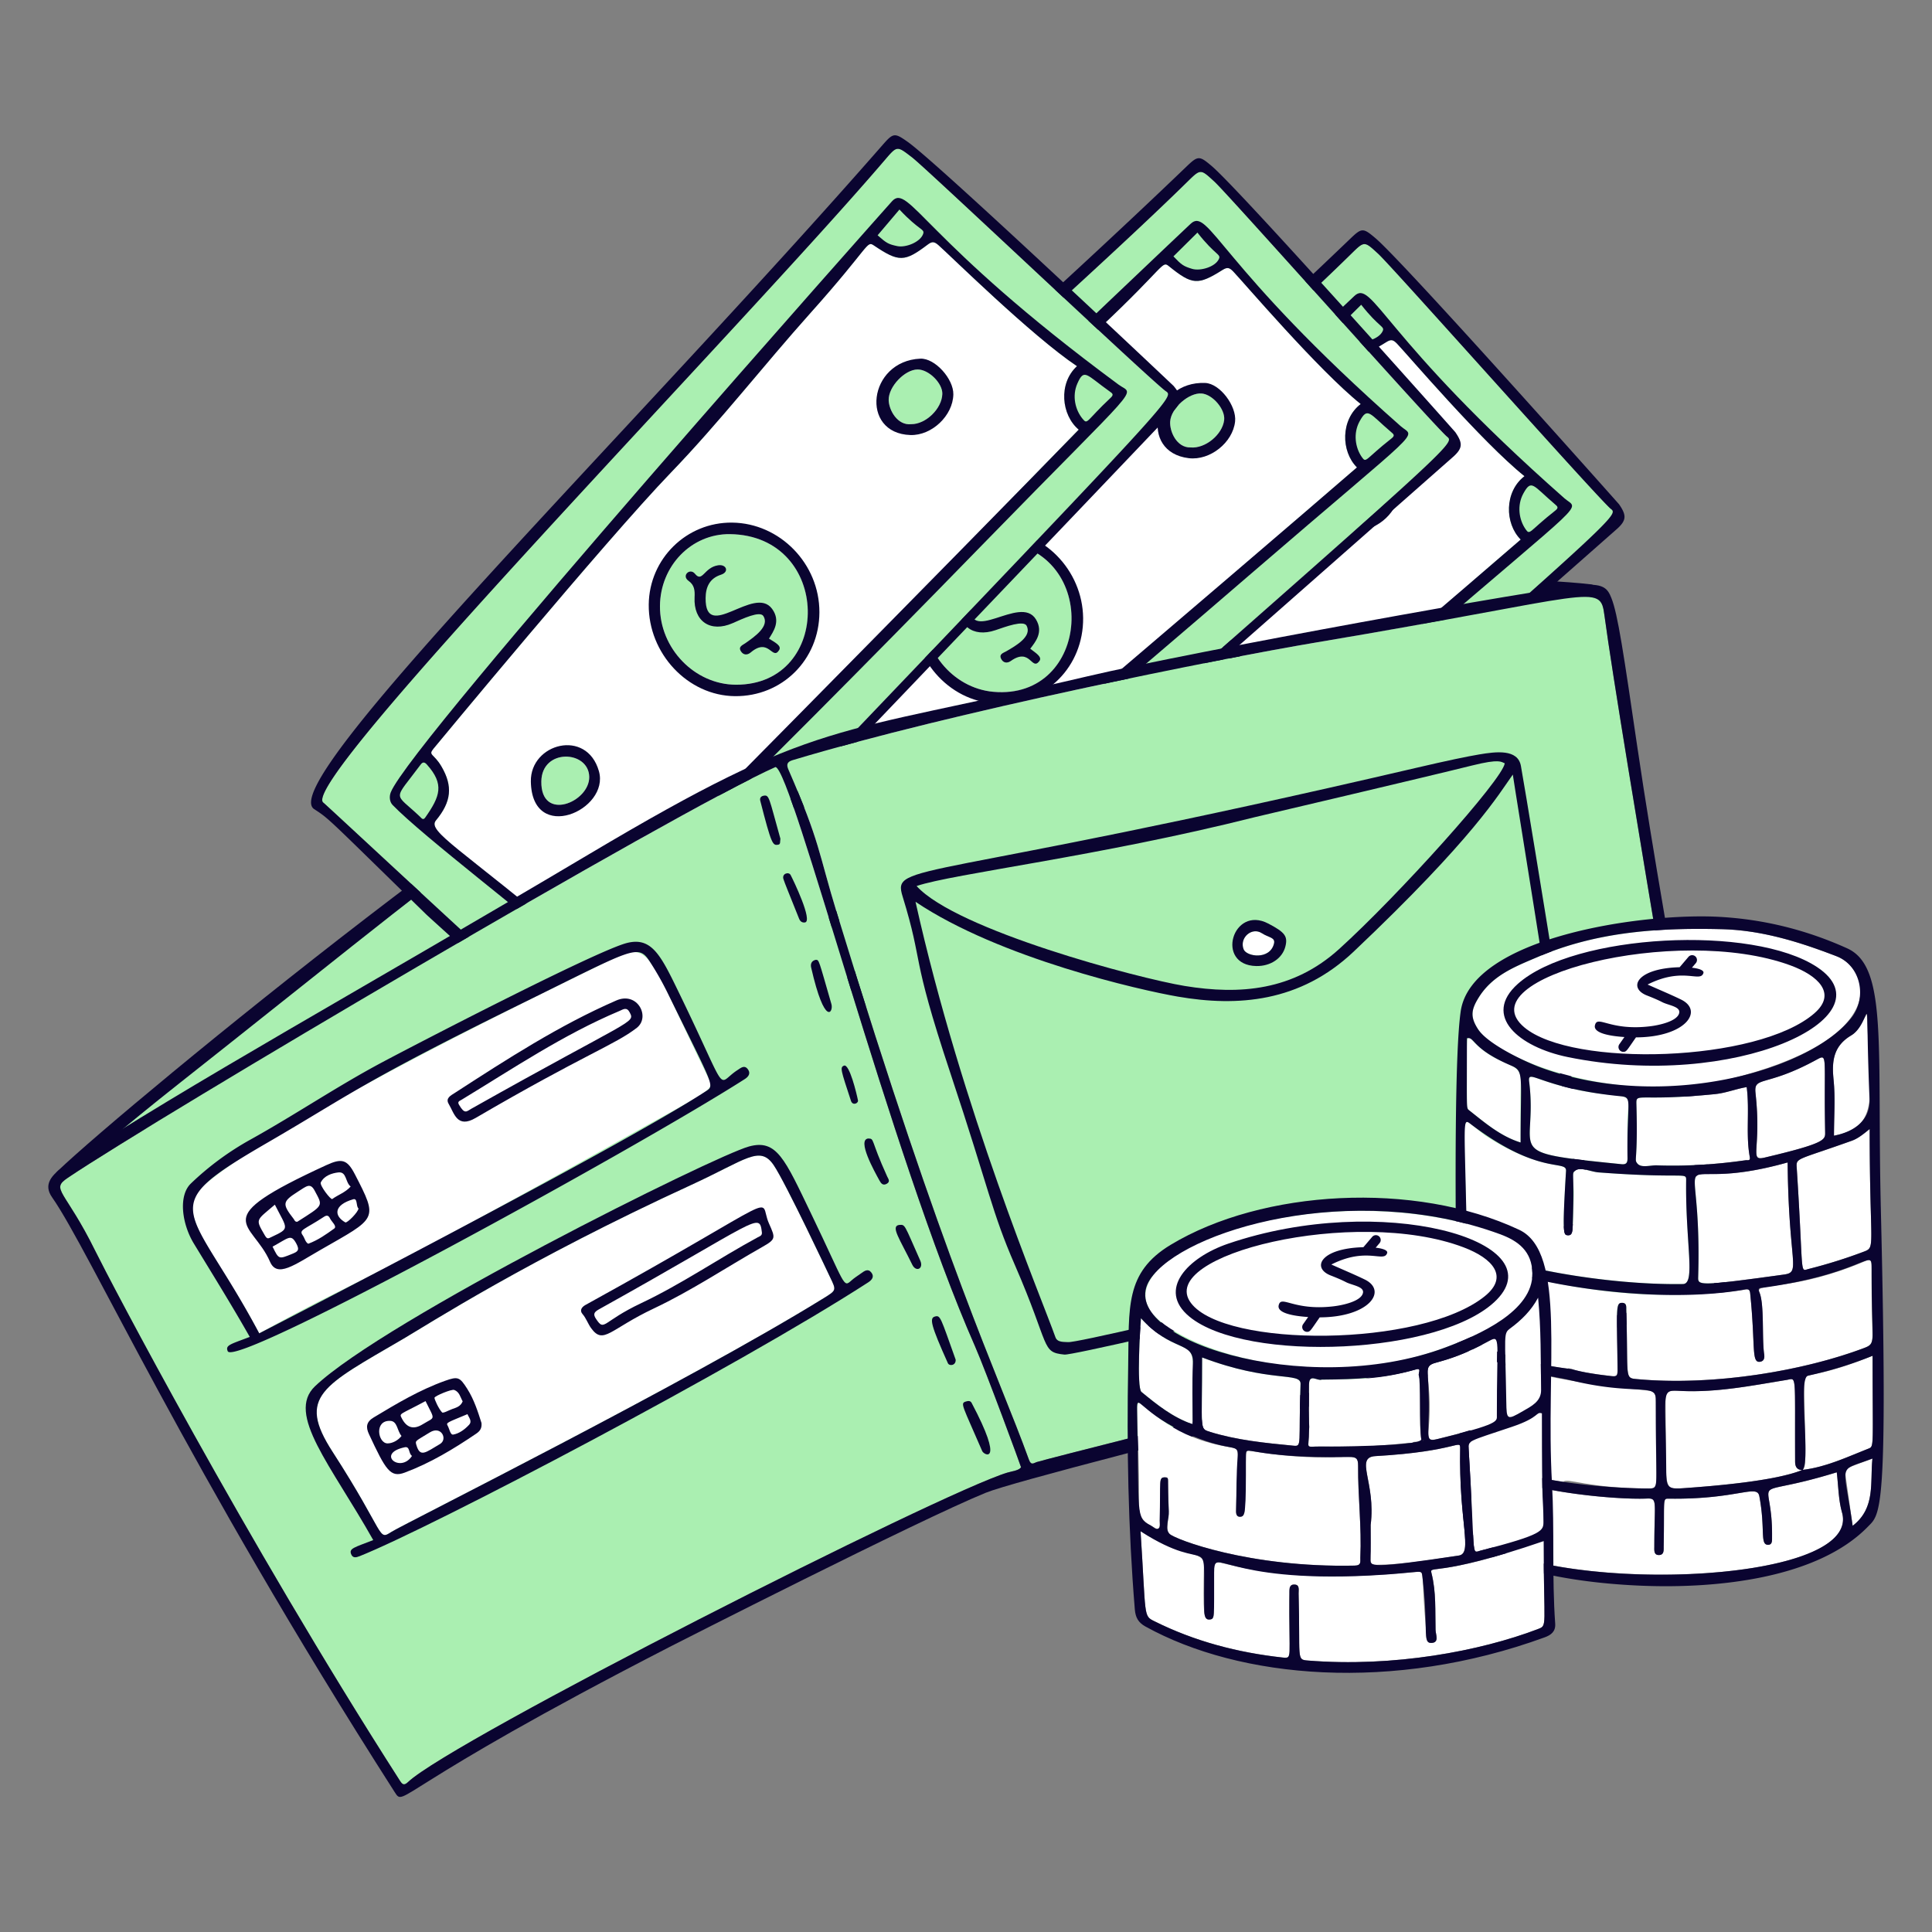 <svg xmlns="http://www.w3.org/2000/svg" fill="none" viewBox="0 0 400 400" id="Personal-Finances-1--Streamline-Bruxelles.svg" height="400" width="400"><rect x="0" y="0" width="400" height="400" fill="#808080" stroke="none"/><desc>Personal Finances 1 Streamline Illustration: https://streamlinehq.com</desc><g id="personal-finances-1--finance-personal-finances"><g id="wallet - back"><path id="vector" fill="#aaefb1" d="M47.344 224.548c59.748 -38.656 88.052 -44.912 115.666 -54.724 34.864 -12.39 74.032 -27.14 146.28 -38.1 0.082 -0.024 17.706 -8.84 22.252 -9.3 -13.006 -5.372 -119.164 -3.976 -180.926 17.974 -34.922 12.408 -135.378 99.67 -139.456 104.024 18.978 -11.86 25.824 -13.17 36.184 -19.874Z" stroke-width="1"></path><path id="vector_2" fill="#0a0430" d="M37.358 224.106c50.906 -40.16 87.766 -71.582 115.376 -81.394 34.098 -12.118 100.194 -24.126 173.756 -19.924 0.854 0.048 1.582 0.052 2.158 -0.04 1.898 -0.302 2.18 -1.592 0.678 -1.77 -19.552 -2.322 -112.474 -4.12 -178.71 19.418 -29.19 10.372 -123.764 87.82 -138.602 101.984 -1.362 1.3 0.39 1.652 2.322 0.3 3.836 -2.684 10.432 -8.642 23.022 -18.574Z" stroke-width="1"></path></g><g id="money"><g id="bill-3"><path id="vector_3" fill="#aaefb1" d="M333.314 105.188c-4.608 -4.408 -45.128 -50.044 -47.958 -52.636 -2.87 -2.628 -2.838 -2.712 -5.546 -0.05 -33.13 32.568 -132.742 118.236 -127.442 122.606 0.472 0.388 37.228 41.202 45.848 49.93a1.694 1.694 0 0 0 2.33 0.082c142.098 -125.24 134.944 -117.852 132.77 -119.932h-0.002Z" stroke-width="1"></path><path id="vector_4" fill="#ffffff" d="M315.624 98.59c-8.698 -6.964 -24.386 -25.344 -26.368 -27.42 -0.8 -0.836 -1.236 -0.964 -2.232 -0.34 -5.11 3.2 -6.266 3.134 -11.096 -0.766 -1.484 -1.2 -0.608 -0.108 -14.326 12.776 -10.682 10.034 -20.642 20.816 -31.7 30.458 -14.568 12.7 -53.838 52.604 -53.876 52.64 -1.304 1.26 0.002 0.98 1.348 3.838 1.99 4.22 1.43 7.404 -2.128 11.008 -2.028 2.052 4.22 6.254 26.028 28.036 0.09 0.09 41.504 -34.708 113.572 -97.108 -3.33 -3.322 -3.406 -9.912 0.778 -13.122Z" stroke-width="1"></path><path id="vector_5" fill="#aaefb1" d="M241.05 127.006c-7.922 -0.798 -14.96 5.276 -15.74 13.58 -0.82 8.732 5.756 16.83 14.278 17.588 20.132 1.79 22.464 -29.052 1.464 -31.166l-0.002 -0.002Z" stroke-width="1"></path><path id="vector_6" fill="#aaefb1" d="M287.36 101.896c-0.356 3.042 -3.95 5.966 -6.96 5.68 -2.864 0.078 -4.366 -3.31 -4.218 -5.39 0.196 -2.77 3.884 -5.996 6.518 -5.778 2.294 0.19 4.918 3.282 4.66 5.488Z" stroke-width="1"></path><path id="vector_7" fill="#aaefb1" d="M207.656 174.532c-0.354 5.246 -10.824 8.534 -9.966 0.084 0.698 -6.868 10.336 -5.578 9.966 -0.084Z" stroke-width="1"></path><path id="vector_8" fill="#0a0430" d="M335.214 104.412c-0.04 -0.06 -44.55 -50.124 -50.472 -55.128 -2.526 -2.136 -2.804 -2.146 -5.196 0.152 -57.004 54.742 -137.032 120.694 -129.204 126.822 3.064 2.398 2.302 1.772 21.24 23.752 0.772 0.896 23.468 25.224 24.228 26.126 2.832 3.356 5.282 0.556 6.296 -0.298 17.46 -14.71 132.728 -116.376 132.778 -116.422 1.922 -1.766 1.834 -2.804 0.33 -5.004Zm-134.67 120.706a1.694 1.694 0 0 1 -2.33 -0.082c-8.632 -8.716 -45.376 -49.542 -45.848 -49.93 -5.296 -4.368 94.298 -90.052 127.442 -122.606 2.712 -2.664 2.676 -2.578 5.546 0.05 2.83 2.594 43.352 48.228 47.958 52.636 2.036 1.948 6.408 -2.734 -132.768 119.932Z" stroke-width="1"></path><path id="vector_9" fill="#0a0430" d="M323.89 103.158c-37.91 -33.434 -39.704 -45.48 -43.502 -41.862 -0.054 0.052 -108.88 102.77 -113.948 112.866 -0.426 0.856 -0.422 1.952 0.146 2.65 5.68 7.004 26.972 26.326 33.022 33.012 1.062 1.178 2.282 1.116 3.008 0.326 3.272 -3.6 33.784 -27.688 90.322 -76.45 36.538 -31.5 33.968 -27.884 30.952 -30.542ZM281.82 63.094c3.792 4.84 4.954 4.41 4.426 5.506 -0.782 1.624 -3.862 2.508 -5.532 2 -1.782 -0.544 -2.164 -0.8 -3.86 -2.584l4.966 -4.922Zm-109.778 116.64c-5.026 -5.702 -5.382 -3.488 1.072 -10.766 0.47 -0.526 0.846 -0.444 1.254 0.092 3.322 4.416 2.19 6.806 -1.274 10.932 -0.5 0.598 -0.778 0.052 -1.052 -0.26Zm29.246 28.684c-21.318 -21.354 -28.086 -25.56 -26.044 -27.636 3.566 -3.6 4.118 -6.788 2.128 -11.008 -1.346 -2.864 -2.606 -2.534 -1.348 -3.836 0.036 -0.04 39.272 -39.912 53.876 -52.642 11.058 -9.64 21.016 -20.424 31.7 -30.46 13.666 -12.84 12.832 -13.982 14.326 -12.774 4.828 3.898 5.988 3.974 11.096 0.766 0.998 -0.622 1.426 -0.496 2.232 0.34 2.054 2.148 17.624 20.414 26.368 27.42 -4.184 3.21 -4.11 9.8 -0.778 13.12 -23.406 20.268 -106.394 90.922 -113.556 96.71Zm120.732 -102.72c-5.52 4.332 -5.22 5.22 -6.164 3.868 -1.368 -1.956 -1.814 -4.928 -0.462 -7.392 1.692 -3.08 1.98 -1.652 6.54 2.226 0.502 0.424 0.846 0.7 0.088 1.296l-0.002 0Z" stroke-width="1"></path><path id="vector_10" fill="#0a0430" d="M241.704 124.666c-9.4 -0.928 -17.752 5.956 -18.68 15.384 -0.994 10.112 6.426 19.524 16.126 20.46 9.726 0.94 18.054 -6 18.936 -15.788 0.898 -9.982 -6.534 -19.084 -16.382 -20.056Zm-2.118 33.506c-8.524 -0.76 -15.098 -8.856 -14.278 -17.588 0.78 -8.302 7.82 -14.376 15.74 -13.58 21.022 2.118 18.602 32.95 -1.464 31.166l0.002 0Z" stroke-width="1"></path><path id="vector_11" fill="#0a0430" d="M283.442 94.226c-10.816 -0.446 -13.858 14.324 -3.408 15.574 4.398 0.526 9.124 -3.23 9.588 -7.61 0.336 -3.17 -3.122 -7.84 -6.18 -7.964Zm-3.044 13.35c-2.864 0.078 -4.366 -3.31 -4.218 -5.39 0.196 -2.77 3.884 -5.996 6.518 -5.78 2.294 0.192 4.918 3.286 4.66 5.492 -0.356 3.04 -3.95 5.966 -6.96 5.68v-0.002Z" stroke-width="1"></path><path id="vector_12" fill="#0a0430" d="M209.752 173.54c-1.754 -9.082 -13.666 -6.956 -14.224 0.904 -0.924 13.008 15.814 7.338 14.224 -0.904Zm-12.062 1.076c0.698 -6.868 10.336 -5.578 9.966 -0.084 -0.354 5.246 -10.824 8.534 -9.966 0.084Z" stroke-width="1"></path><path id="vector_13" fill="#0a0430" d="M249.086 151.82c-1.608 2.086 -1.836 -2.91 -5.902 -0.036 -0.74 0.522 -1.56 0.436 -2.002 -0.444 -0.494 -0.986 0.466 -1.218 1.036 -1.546 2.128 -1.224 5.364 -3.098 4.248 -5.29 -0.616 -1.21 -4.346 0.186 -6.474 0.91 -4.734 1.608 -8.066 -1.04 -7.386 -6.022 0.192 -1.4 0.204 -2.518 -0.948 -3.494 -1.428 -1.21 0.532 -2.708 1.44 -1.356 1.382 2.06 1.966 -1.132 4.936 -1.326 1.74 -0.114 2.232 1.582 0.418 1.996 -2.404 0.548 -3.368 2.258 -3.586 4.54 -0.89 9.264 10.278 -1.93 13.52 3.422 1.636 2.7 -0.18 4.734 -1.178 6.08 1.12 0.872 2.554 1.688 1.878 2.566Z" stroke-width="1"></path></g><g id="bill-3_2"><path id="vector_14" fill="#aaefb1" d="M299.406 90.25c-4.608 -4.408 -45.128 -50.044 -47.958 -52.636 -2.87 -2.628 -2.838 -2.712 -5.546 -0.05C212.772 70.132 113.16 155.8 118.46 160.17c0.472 0.388 37.228 41.202 45.848 49.93a1.694 1.694 0 0 0 2.33 0.082c142.098 -125.24 134.942 -117.852 132.768 -119.932Z" stroke-width="1"></path><path id="vector_15" fill="#ffffff" d="M281.718 83.652c-8.698 -6.964 -24.386 -25.344 -26.368 -27.42 -0.8 -0.836 -1.236 -0.964 -2.232 -0.34 -5.11 3.2 -6.266 3.134 -11.096 -0.766 -1.484 -1.2 -0.608 -0.108 -14.326 12.776 -10.682 10.034 -20.642 20.816 -31.7 30.458 -14.568 12.7 -53.838 52.604 -53.876 52.64 -1.304 1.26 0.002 0.98 1.348 3.838 1.99 4.22 1.43 7.404 -2.128 11.008 -2.028 2.052 4.22 6.254 26.028 28.036 0.09 0.09 41.504 -34.708 113.572 -97.108 -3.33 -3.322 -3.406 -9.912 0.778 -13.122Z" stroke-width="1"></path><path id="vector_16" fill="#aaefb1" d="M207.142 112.07c-7.922 -0.798 -14.96 5.276 -15.74 13.58 -0.82 8.732 5.756 16.83 14.278 17.588 20.132 1.79 22.464 -29.052 1.464 -31.166l-0.002 -0.002Z" stroke-width="1"></path><path id="vector_17" fill="#aaefb1" d="M253.452 86.958c-0.356 3.042 -3.95 5.966 -6.96 5.68 -2.864 0.078 -4.366 -3.31 -4.218 -5.39 0.196 -2.77 3.884 -5.996 6.518 -5.778 2.294 0.19 4.918 3.282 4.66 5.488Z" stroke-width="1"></path><path id="vector_18" fill="#aaefb1" d="M173.748 159.594c-0.354 5.246 -10.824 8.534 -9.966 0.084 0.698 -6.868 10.336 -5.578 9.966 -0.084Z" stroke-width="1"></path><path id="vector_19" fill="#0a0430" d="M301.306 89.474c-0.04 -0.06 -44.55 -50.124 -50.472 -55.128 -2.526 -2.136 -2.804 -2.146 -5.196 0.152C188.634 89.24 108.606 155.192 116.434 161.32c3.064 2.398 2.302 1.772 21.24 23.752 0.772 0.896 23.468 25.224 24.228 26.126 2.832 3.356 5.282 0.556 6.296 -0.298 17.46 -14.71 132.728 -116.376 132.778 -116.422 1.922 -1.766 1.834 -2.804 0.33 -5.004ZM166.636 210.18a1.694 1.694 0 0 1 -2.33 -0.082c-8.632 -8.716 -45.376 -49.542 -45.848 -49.93 -5.296 -4.368 94.298 -90.052 127.442 -122.606 2.712 -2.664 2.676 -2.578 5.546 0.05 2.83 2.594 43.352 48.228 47.958 52.636 2.036 1.948 6.408 -2.734 -132.768 119.932Z" stroke-width="1"></path><path id="vector_20" fill="#0a0430" d="M289.984 88.22c-37.91 -33.434 -39.704 -45.478 -43.502 -41.862 -0.054 0.052 -108.88 102.77 -113.948 112.866 -0.426 0.856 -0.422 1.952 0.146 2.65 5.68 7.004 26.972 26.326 33.022 33.012 1.062 1.178 2.282 1.116 3.008 0.326 3.272 -3.6 33.784 -27.688 90.322 -76.45 36.538 -31.498 33.968 -27.884 30.952 -30.542Zm-42.07 -40.064c3.792 4.84 4.954 4.41 4.426 5.506 -0.782 1.624 -3.862 2.508 -5.532 2 -1.782 -0.544 -2.164 -0.798 -3.86 -2.584l4.966 -4.922Zm-109.778 116.64c-5.026 -5.702 -5.382 -3.488 1.072 -10.766 0.47 -0.526 0.846 -0.444 1.254 0.092 3.322 4.416 2.19 6.806 -1.274 10.932 -0.5 0.598 -0.778 0.052 -1.052 -0.258ZM167.382 193.48C146.064 172.126 139.296 167.92 141.338 165.844c3.566 -3.6 4.118 -6.788 2.128 -11.008 -1.346 -2.864 -2.606 -2.534 -1.348 -3.836 0.036 -0.04 39.272 -39.912 53.876 -52.642 11.058 -9.64 21.016 -20.424 31.7 -30.458 13.666 -12.84 12.832 -13.984 14.326 -12.776 4.828 3.898 5.988 3.974 11.096 0.766 0.998 -0.622 1.426 -0.496 2.232 0.342 2.054 2.146 17.624 20.412 26.368 27.418 -4.184 3.21 -4.11 9.8 -0.778 13.122 -23.406 20.266 -106.394 90.92 -113.556 96.708Zm120.732 -102.72c-5.52 4.332 -5.22 5.22 -6.164 3.868 -1.368 -1.956 -1.814 -4.928 -0.462 -7.392 1.692 -3.08 1.98 -1.652 6.54 2.226 0.502 0.424 0.846 0.702 0.088 1.296l-0.002 0.002Z" stroke-width="1"></path><path id="vector_21" fill="#0a0430" d="M207.796 109.728c-9.4 -0.928 -17.752 5.956 -18.68 15.384 -0.994 10.112 6.426 19.524 16.126 20.46 9.726 0.94 18.054 -6 18.936 -15.788 0.898 -9.982 -6.534 -19.084 -16.382 -20.056Zm-2.118 33.506c-8.524 -0.76 -15.098 -8.856 -14.278 -17.588 0.78 -8.302 7.82 -14.376 15.74 -13.58 21.022 2.118 18.602 32.95 -1.464 31.166l0.002 0Z" stroke-width="1"></path><path id="vector_22" fill="#0a0430" d="M249.534 79.288c-10.816 -0.446 -13.858 14.324 -3.408 15.574 4.398 0.526 9.124 -3.23 9.588 -7.61 0.336 -3.17 -3.122 -7.84 -6.18 -7.964Zm-3.044 13.35c-2.864 0.078 -4.366 -3.31 -4.218 -5.39 0.196 -2.77 3.884 -5.996 6.518 -5.78 2.294 0.192 4.918 3.286 4.66 5.492 -0.356 3.04 -3.95 5.964 -6.96 5.678Z" stroke-width="1"></path><path id="vector_23" fill="#0a0430" d="M175.846 158.602c-1.754 -9.082 -13.666 -6.956 -14.224 0.904 -0.924 13.008 15.814 7.338 14.224 -0.904Zm-12.062 1.076c0.698 -6.868 10.336 -5.578 9.966 -0.084 -0.354 5.246 -10.824 8.534 -9.966 0.084Z" stroke-width="1"></path><path id="vector_24" fill="#0a0430" d="M215.18 136.882c-1.608 2.086 -1.836 -2.91 -5.902 -0.036 -0.74 0.522 -1.56 0.436 -2.002 -0.444 -0.494 -0.986 0.466 -1.218 1.036 -1.546 2.128 -1.224 5.364 -3.098 4.248 -5.29 -0.616 -1.21 -4.346 0.186 -6.474 0.91 -4.734 1.608 -8.066 -1.04 -7.386 -6.022 0.192 -1.4 0.204 -2.518 -0.948 -3.494 -1.428 -1.21 0.532 -2.708 1.44 -1.356 1.382 2.06 1.966 -1.132 4.936 -1.326 1.74 -0.114 2.232 1.582 0.418 1.996 -2.404 0.548 -3.368 2.258 -3.586 4.54 -0.89 9.264 10.278 -1.93 13.52 3.422 1.636 2.7 -0.18 4.734 -1.178 6.08 1.12 0.872 2.554 1.688 1.878 2.566Z" stroke-width="1"></path></g><g id="bill-3_3"><path id="vector_25" fill="#aaefb1" d="M241.168 80.852c-4.972 -3.992 -49.298 -45.942 -52.342 -48.28 -3.086 -2.37 -3.062 -2.456 -5.53 0.43C153.114 68.32 61.306 162.3 66.964 166.194c0.504 0.346 40.66 37.82 50.004 45.768a1.696 1.696 0 0 0 2.328 -0.12c130.706 -137.088 124.218 -129.106 121.872 -130.99Z" stroke-width="1"></path><path id="vector_26" fill="#ffffff" d="M222.974 75.812c-9.27 -6.184 -26.492 -23.134 -28.646 -25.028 -0.87 -0.764 -1.314 -0.854 -2.252 -0.146 -4.812 3.63 -5.97 3.666 -11.12 0.2 -1.582 -1.064 -0.616 -0.056 -13.164 13.97 -9.772 10.92 -18.76 22.528 -28.94 33.09 -13.412 13.916 -49.074 57.074 -49.11 57.116 -1.19 1.366 0.088 0.976 1.674 3.704 2.348 4.034 2.068 7.252 -1.166 11.152 -1.842 2.22 4.746 5.866 28.36 25.672 0.1 0.08 38.34 -38.176 104.728 -106.588 -3.606 -3.02 -4.252 -9.58 -0.362 -13.14l-0.002 -0.002Z" stroke-width="1"></path><path id="vector_27" fill="#aaefb1" d="M151.144 110.588c-7.96 -0.108 -14.446 6.554 -14.504 14.892 -0.06 8.77 7.194 16.268 15.748 16.284 20.21 0.038 19.862 -30.89 -1.244 -31.176Z" stroke-width="1"></path><path id="vector_28" fill="#aaefb1" d="M195.102 81.558c-0.092 3.06 -3.418 6.286 -6.442 6.26 -2.846 0.328 -4.636 -2.92 -4.67 -5.002 -0.044 -2.776 3.35 -6.312 5.992 -6.322 2.302 -0.01 5.186 2.846 5.118 5.066l0.002 -0.002Z" stroke-width="1"></path><path id="vector_29" fill="#aaefb1" d="M121.996 160.83c0.1 5.258 -10.044 9.44 -9.92 0.948 0.1 -6.904 9.814 -6.452 9.92 -0.948Z" stroke-width="1"></path><path id="vector_30" fill="#0a0430" d="M242.994 79.916c-0.046 -0.056 -48.728 -46.072 -55.062 -50.544 -2.702 -1.908 -2.98 -1.894 -5.164 0.6 -52.044 59.48 -126.052 132.12 -117.722 137.548 3.26 2.124 2.448 1.564 23.22 21.82 0.846 0.824 25.568 23.096 26.402 23.926 3.114 3.098 5.31 0.096 6.248 -0.844 16.12 -16.168 122.14 -127.446 122.184 -127.494 1.762 -1.926 1.584 -2.95 -0.106 -5.012Zm-123.698 131.928a1.694 1.694 0 0 1 -2.328 0.12c-9.356 -7.934 -49.5 -45.422 -50.004 -45.768 -5.654 -3.892 86.136 -97.888 116.332 -133.192 2.47 -2.888 2.444 -2.8 5.53 -0.43 3.044 2.338 47.37 44.288 52.342 48.28 2.196 1.764 6.144 -3.28 -121.872 130.99Z" stroke-width="1"></path><path id="vector_31" fill="#0a0430" d="M231.606 79.646C190.94 49.624 188.108 37.782 184.64 41.714c-0.048 0.056 -99.56 111.824 -103.734 122.32 -0.35 0.89 -0.25 1.98 0.376 2.628 6.266 6.486 29.152 23.888 35.758 30.024 1.16 1.082 2.37 0.914 3.026 0.064 2.948 -3.87 31.256 -30.512 83.354 -83.994 33.668 -34.546 31.422 -30.724 28.188 -33.112l-0.002 0.002ZM186.222 43.382c4.196 4.492 5.318 3.964 4.886 5.102 -0.638 1.686 -3.63 2.834 -5.338 2.472 -1.822 -0.386 -2.224 -0.606 -4.07 -2.24l4.522 -5.334Zm-99.252 125.72c-5.5 -5.246 -5.664 -3.008 0.134 -10.82 0.422 -0.566 0.804 -0.516 1.256 -0.016 3.692 4.112 2.772 6.59 -0.322 11.002 -0.448 0.638 -0.766 0.118 -1.068 -0.166Zm31.622 26.042c-23.09 -19.426 -30.196 -23.028 -28.342 -25.274 3.24 -3.894 3.514 -7.12 1.166 -11.152 -1.588 -2.736 -2.816 -2.298 -1.674 -3.704 0.032 -0.04 35.664 -43.166 49.11 -57.116 10.18 -10.562 19.166 -22.17 28.94 -33.09 12.502 -13.978 11.57 -15.042 13.164 -13.97 5.148 3.464 6.31 3.44 11.12 -0.2 0.94 -0.708 1.378 -0.618 2.252 0.146 2.232 1.96 19.328 18.808 28.646 25.028 -3.89 3.562 -3.244 10.12 0.362 13.14 -21.562 22.22 -98.112 99.802 -104.746 106.188l0.002 0.004Zm111.372 -112.8c-5.124 4.796 -4.748 5.656 -5.806 4.388 -1.532 -1.83 -2.236 -4.752 -1.102 -7.324 1.418 -3.216 1.83 -1.818 6.708 1.652 0.538 0.378 0.902 0.626 0.2 1.284Z" stroke-width="1"></path><path id="vector_32" fill="#0a0430" d="M151.592 108.2c-9.444 -0.11 -17.17 7.472 -17.276 16.946 -0.114 10.16 8.094 18.894 17.84 18.986 9.77 0.094 17.466 -7.542 17.494 -17.372 0.028 -10.022 -8.162 -18.446 -18.06 -18.56Zm0.794 33.564c-8.56 -0.016 -15.808 -7.514 -15.748 -16.284 0.058 -8.338 6.544 -15 14.504 -14.892 21.126 0.286 21.39 31.214 1.244 31.176Z" stroke-width="1"></path><path id="vector_33" fill="#0a0430" d="M190.534 74.256c-10.814 0.494 -12.564 15.472 -2.046 15.812 4.428 0.144 8.808 -4.008 8.892 -8.412 0.06 -3.188 -3.79 -7.54 -6.846 -7.4Zm-1.874 13.564c-2.846 0.326 -4.636 -2.92 -4.67 -5.004 -0.044 -2.776 3.35 -6.312 5.992 -6.322 2.3 -0.01 5.186 2.846 5.118 5.066 -0.092 3.06 -3.42 6.286 -6.442 6.26Z" stroke-width="1"></path><path id="vector_34" fill="#0a0430" d="M123.998 159.66c-2.534 -8.896 -14.22 -5.744 -14.092 2.134 0.208 13.038 16.392 5.94 14.092 -2.134Zm-11.922 2.118c0.1 -6.904 9.814 -6.452 9.92 -0.948 0.1 5.258 -10.044 9.44 -9.92 0.948Z" stroke-width="1"></path><path id="vector_35" fill="#0a0430" d="M161.302 134.612c-1.422 2.218 -2.08 -2.74 -5.884 0.476 -0.692 0.584 -1.518 0.57 -2.032 -0.268 -0.578 -0.94 0.36 -1.254 0.898 -1.63 2.014 -1.404 5.076 -3.55 3.772 -5.64 -0.718 -1.152 -4.312 0.56 -6.37 1.468 -4.576 2.012 -8.126 -0.34 -7.88 -5.36 0.07 -1.408 -0.016 -2.524 -1.248 -3.396 -1.528 -1.082 0.296 -2.744 1.318 -1.476 1.556 1.932 1.862 -1.3 4.802 -1.748 1.724 -0.264 2.36 1.38 0.59 1.952 -2.348 0.754 -3.158 2.54 -3.18 4.834 -0.084 9.306 10.072 -2.812 13.766 2.236 1.864 2.548 0.232 4.732 -0.646 6.16 1.192 0.772 2.69 1.46 2.094 2.392Z" stroke-width="1"></path></g></g><g id="wallet"><path id="vector_36" fill="#aaefb1" d="M355.056 267.124c-4.768 1.414 -135.672 34.118 -140.422 35.584 -0.582 0.18 -1.142 0.78 -1.594 -0.468 -6.576 -18.164 -17.172 -39.256 -39.702 -112.98 -4.028 -13.184 -3.428 -14.576 -10.092 -29.898 -0.432 -0.992 -0.37 -1.61 0.846 -1.976 33.118 -9.96 88.206 -20.978 108.29 -24.35 59.412 -9.972 58.788 -13.24 59.822 -5.48 3.126 23.464 23.19 139.466 22.85 139.568h0.002Z" stroke-width="1"></path><path id="vector_37" fill="#aaefb1" d="M222.054 279.442c-2.528 0.506 -3.776 0.508 -5.01 -2.468 -1.234 -2.978 -12.668 -33.344 -17.454 -49.132 -4.786 -15.788 -11.166 -41.406 -11.456 -42.64 -0.29 -1.234 0 -2.468 1.96 -3.194s52.782 -10.328 64.926 -13.056c12.144 -2.728 51.292 -12.144 53.668 -12.54 2.376 -0.396 5.146 1.98 5.622 4.434s13.626 86.876 14.018 89.712c0.392 2.836 0.978 3.522 -2.152 4.696s-101.32 23.628 -104.122 24.188Z" stroke-width="1"></path><path id="vector_38" fill="#aaefb1" d="M211.396 303.77c-0.41 0.692 -1.836 0.822 -2.836 1.122 -13.738 4.136 -115.012 55.46 -124.072 64.056 -0.87 0.826 -1.204 0.48 -1.708 -0.304 -32.238 -50.286 -60.284 -104.028 -62.982 -109.514 -6.348 -12.904 -9.43 -12.806 -5.736 -15.292 18.576 -12.502 126.036 -75.972 146.504 -85.034 3.452 0.684 23.844 80.336 41.296 119.918 2.236 5.074 9.534 24.914 9.534 25.048Z" stroke-width="1"></path><path id="vector_39" fill="#ffffff" d="M263.762 195.39c-0.872 3.412 -5.688 2.678 -6.282 1.154 -0.93 -2.384 1.708 -4.674 3.764 -3.338 1.478 0.96 2.86 0.846 2.518 2.184Z" stroke-width="1"></path><path id="vector_40" fill="#0a0430" d="M329.83 252.826c-1.24 -10.99 -13.006 -83.364 -14.942 -94.248 -0.632 -3.534 -5.114 -2.974 -8.654 -2.376 -2.566 0.434 -6.544 1.262 -12.972 2.76 -103.464 24.122 -108.596 19.442 -106.384 26.652 4.452 14.466 1.464 11.206 9.868 36.502 8.16 24.56 8.566 28.74 13.368 39.778 7.424 17.056 5.368 18.052 10.258 18.56 2.866 0.3 107.494 -24.976 108.1 -25.174 1.374 -0.46 1.538 -0.86 1.358 -2.454ZM259.734 169.2c0.04 -0.01 35.362 -8.298 45.036 -10.71 5.858 -1.46 6.02 -0.714 6.774 -0.46 -0.414 3.328 -22.058 27.376 -34.284 38.452 -9.51 8.606 -20.5 9.532 -31.994 7.648 -9.576 -1.572 -47.258 -11.568 -55.496 -20.69 7.542 -2.554 37.76 -6.128 69.962 -14.238l0.002 0Zm-41.216 107.662c-2.838 -8.022 -19.296 -46.858 -28.97 -90.154 17.436 11.72 46.684 18.32 54.322 19.632 12.298 2.114 25.258 1.23 36.406 -9.33 24.948 -23.614 30.094 -32.692 32.936 -36.644 0.1 1.1 13.718 84.298 14.088 92.728 -6.102 1.148 -102.928 25.094 -106.178 24.778 -0.76 -0.074 -2.202 0.128 -2.604 -1.01Z" stroke-width="1"></path><path id="vector_41" fill="#0a0430" d="M203.354 300.428c-4.082 -9.448 -4.594 -9.876 -3.42 -10.246 0.44 -0.138 0.958 -0.24 1.224 0.26 6.878 12.98 2.58 10.876 2.196 9.986Z" stroke-width="1"></path><path id="vector_42" fill="#0a0430" d="M168.916 198.716c0.692 0.056 0.518 -0.18 3.22 9.176 0.46 1.594 -1.334 4.944 -4.196 -7.578 -0.174 -0.76 0.086 -1.42 0.976 -1.598Z" stroke-width="1"></path><path id="vector_43" fill="#0a0430" d="M197.86 281.498c0.08 1.252 -1.322 1.382 -1.61 0.74 -3.562 -7.922 -3.83 -9.33 -2.712 -9.656 1.184 -0.344 1.16 0.09 4.32 8.916Z" stroke-width="1"></path><path id="vector_44" fill="#0a0430" d="M166.656 190.982c-0.594 0.086 -0.992 -0.224 -1.212 -0.772 -2.5 -6.238 -2.84 -7.038 -3.228 -8.164 -0.412 -1.19 1.086 -1.614 1.472 -0.89 0.524 0.984 4.672 9.58 2.968 9.826Z" stroke-width="1"></path><path id="vector_45" fill="#0a0430" d="M179.756 235.714c1.366 0.048 0.398 0.122 3.924 7.864 0.22 0.484 0.72 1.058 -0.09 1.512 -0.81 0.454 -1.2 -0.114 -1.516 -0.692 -1.058 -1.926 -4.688 -8.432 -2.318 -8.684Z" stroke-width="1"></path><path id="vector_46" fill="#0a0430" d="M161.574 173.64c-0.102 0.672 0.074 1.172 -0.488 1.254 -1.1 0.16 -1.34 0.04 -3.684 -9.124 -0.124 -0.488 0.086 -0.9 0.65 -1.016 1.248 -0.256 1.104 0.304 3.52 8.884Z" stroke-width="1"></path><path id="vector_47" fill="#0a0430" d="M186.11 253.614c1.362 -0.074 0.974 -0.362 4.416 7.372 0.76 1.708 -0.866 2.464 -1.65 0.858 -2.614 -5.358 -4.5 -7.92 -2.764 -8.228l-0.002 -0.002Z" stroke-width="1"></path><path id="vector_48" fill="#0a0430" d="M177.614 227.728c0.24 0.654 -1.062 1.306 -1.428 0.196 -2.116 -6.442 -2.308 -6.932 -1.452 -7.294 1.13 -0.478 2.644 5.896 2.88 7.098Z" stroke-width="1"></path><path id="vector_49" fill="#0a0430" d="M262.594 191.22c-7.384 -3.892 -11.072 8.608 -2.5 8.788 2.948 0.062 5.404 -1.586 6.026 -4.03 0.55 -2.158 -0.112 -2.964 -3.524 -4.76h-0.002Zm1.166 4.17c-0.872 3.412 -5.688 2.68 -6.282 1.154 -0.93 -2.384 1.708 -4.674 3.764 -3.338 1.478 0.96 2.858 0.846 2.516 2.184h0.002Z" stroke-width="1"></path><path id="vector_50" fill="#0a0430" d="M339.074 155.22c-2.944 -20.08 -4.12 -28.074 -5.454 -31.406 -0.724 -1.808 -1.474 -3.01 -5.65 -2.7 -8.548 0.636 -80.698 13.706 -102.804 18.906 -53.294 12.532 -55.354 8.388 -103.268 36.864 -46.21 27.462 -83.306 47.888 -108.138 64.24 -3.202 2.108 -4.824 4.134 -2.99 6.748 7.788 11.096 27.608 55.43 70.98 123.22 2.068 3.232 -0.37 -0.682 57.238 -30.294 0.078 -0.04 51.332 -26.15 65.108 -31.74 10.874 -4.414 152.546 -38.754 153.026 -40.734 1.246 -5.158 -12.064 -72.33 -18.044 -113.1l-0.004 -0.004Zm-130.516 149.67c-13.738 4.136 -115.012 55.46 -124.072 64.056 -0.87 0.826 -1.204 0.48 -1.708 -0.304 -32.238 -50.286 -60.284 -104.028 -62.982 -109.514 -6.348 -12.904 -9.43 -12.806 -5.736 -15.292 18.576 -12.502 126.036 -75.972 146.504 -85.034 3.452 0.684 23.844 80.336 41.296 119.918 2.236 5.074 9.534 24.914 9.534 25.048 -0.41 0.692 -1.836 0.822 -2.836 1.122Zm146.498 -37.766c-4.768 1.414 -135.672 34.118 -140.422 35.584 -0.582 0.18 -1.142 0.78 -1.594 -0.468 -6.576 -18.164 -17.172 -39.256 -39.702 -112.98 -4.028 -13.184 -3.428 -14.576 -10.092 -29.898 -0.432 -0.992 -0.37 -1.61 0.846 -1.976 33.118 -9.96 88.206 -20.978 108.29 -24.35 58.44 -9.808 58.876 -12.584 59.822 -5.48 3.126 23.464 23.19 139.466 22.85 139.568h0.002Z" stroke-width="1"></path></g><g id="coin 2"><path id="vector_51" fill="#ffffff" d="M314.822 236.54c-4.168 -1.296 -7.362 -4.07 -10.664 -6.676 -0.466 -0.368 -0.438 -0.946 -0.44 -1.454 -0.022 -13.612 -0.248 -13.412 0.602 -13.584 5.636 6.602 10.71 4.386 10.546 9.05 -0.146 4.176 -0.044 8.364 -0.044 12.664Z" stroke-width="1"></path><path id="vector_52" fill="#ffffff" d="M380.228 197.976c-7.694 -2.97 -15.522 -5.394 -23.74 -5.6 -12.92 -0.32 -25.762 0.474 -37.928 5.678 -4.712 2.014 -9.474 3.764 -12.39 8.44 -1.6 2.564 -1.8 4.056 -0.154 6.594 4.25 6.562 29.508 15.724 51.202 10.518 34.358 -8.244 30.332 -22.806 23.012 -25.63h-0.002Z" stroke-width="1"></path><path id="vector_53" fill="#ffffff" d="M375.65 202.566c-10.406 -8.674 -48.922 -7.272 -60.222 2.996 -11.268 10.24 26.558 17.826 52.184 8.59 6.86 -2.472 13.66 -6.9 8.038 -11.586Z" stroke-width="1"></path><path id="vector_54" fill="#ffffff" d="M379.704 235.134c0 -3.964 0.306 -7.832 -0.086 -11.626 -0.398 -3.854 -0.006 -6.972 3.664 -9.144 1.41 -0.834 2.09 -2.582 3.228 -4.432 0.658 17.088 2.902 23.298 -6.806 25.202Z" stroke-width="1"></path><path id="vector_55" fill="#ffffff" d="M377.874 234.354c0.032 1.61 0.272 2.292 -12.518 5.312 -3.322 0.784 -0.596 -1.666 -1.894 -13.35 -0.404 -3.636 2.092 -1.126 12.714 -6.956 2.34 -1.284 1.39 -0.526 1.7 14.994h-0.002Z" stroke-width="1"></path><path id="vector_56" fill="#ffffff" d="M361.442 240.212c-6.1 0.884 -12.236 1.268 -18.4 1.062 -1.398 -0.046 -3.288 0.62 -4.078 -0.426 -0.698 -0.926 0.176 -0.228 -0.162 -12.226 -0.072 -2.554 0.188 -0.47 16.318 -2.102 2.22 -0.224 4.294 -1.082 6.514 -1.448 0.642 4.984 -0.234 9.78 0.642 14.498 0.158 0.846 -0.476 0.59 -0.834 0.642Z" stroke-width="1"></path><path id="vector_57" fill="#ffffff" d="M337.14 228.618c-0.712 10.286 0.816 12.64 -1.414 12.414 -25.588 -2.592 -17.21 -1.954 -19.134 -17.104 -0.14 -1.11 0.306 -1.16 1.224 -0.828 14.878 5.39 19.554 2.2 19.324 5.518Z" stroke-width="1"></path><path id="vector_58" fill="#ffffff" d="M348.43 265.85c-15.788 0.254 -37.328 -3.6 -44.71 -7.962 -0.578 -32.046 -2.068 -26.52 4.314 -22.446 11.59 7.396 16.324 4.832 16.194 6.996 -0.788 13.114 -0.52 13.228 0.318 13.304 1.256 0.112 1.026 -0.612 1.31 -8.402 0.062 -1.68 -0.586 -4.118 0.134 -4.852 1.044 -1.066 3.264 0.116 4.992 0.248 18.032 1.374 18.14 -0.182 18.116 1.654 -0.17 13.014 2.032 21.42 -0.666 21.462l-0.002 -0.002Z" stroke-width="1"></path><path id="vector_59" fill="#ffffff" d="M369.364 263.88c-17.88 2.474 -17.822 2.252 -17.772 0.488 0.916 -31.704 -7.896 -16.262 18.52 -23.698 0.178 21.036 2.866 22.71 -0.748 23.21Z" stroke-width="1"></path><path id="vector_60" fill="#ffffff" d="M385.888 259.144a104.378 104.378 0 0 1 -11.392 3.57c-1.968 0.496 -1.026 1.836 -2.504 -20.966 -0.136 -2.094 -0.03 -1.474 11.392 -5.566 1.228 -0.44 2.244 -1.232 3.712 -2.432 0 24.716 1.308 24.442 -1.208 25.394Z" stroke-width="1"></path><path id="vector_61" fill="#ffffff" d="M387.67 301.978c-0.524 4.972 0.7 10.234 -4.098 13.926l-1.542 -10.968c-0.134 -0.968 0.196 -0.892 5.64 -2.958Z" stroke-width="1"></path><path id="vector_62" fill="#ffffff" d="M387.688 276.57c0.058 1.484 -0.454 2.034 -1.746 2.522 -12.394 4.68 -31.056 7.912 -47.056 6.436 -2.622 -0.242 -1.758 -0.152 -2.18 -14.274 -0.018 -0.61 0.138 -1.494 -0.806 -1.516 -1.232 -0.03 -1.098 1.442 -1.092 3.152 0.052 12.62 0.572 12.212 -1.2 12.014 -8.942 -0.998 -8.368 -1.87 -9.12 -1.55 -17.512 -2.224 -20.036 -7.49 -20.442 -7.152l-0.288 -15.966c6.452 3.244 24.708 7.67 39.246 7.798 19.28 0.17 19.142 -2.292 19.35 -0.264 1.138 11.036 0.174 14.466 2.074 14.164 0.842 -0.134 0.926 -0.87 0.826 -1.544 -0.508 -3.43 0.092 -10.33 -1.004 -12.88 -0.896 -2.082 6.958 -0.028 21.928 -6.408 2.154 -0.918 0.92 0.228 1.508 15.466l0.002 0.002Z" stroke-width="1"></path><path id="vector_63" fill="#ffffff" d="M304.87 317.64c-0.182 -1.012 -0.106 0 -0.366 -14.918 8.716 6.14 30.122 7.814 36.356 7.542 2.428 -0.106 1.65 0.374 1.65 9.92 0 0.74 -0.146 1.8 0.98 1.772 1.094 -0.026 0.946 -1.07 0.96 -1.822 0.186 -9.948 -0.3 -9.87 1.09 -9.852 14.258 0.202 18.224 -3.102 18.714 -0.504 1.296 6.87 0.056 10.062 1.81 10.058 0.932 -0.002 0.814 -0.948 0.822 -1.654 0.156 -13.86 -5.866 -7.396 13.396 -13.36 0.35 2.902 0.346 5.72 1.09 8.326 4.4 15.416 -63.038 17.08 -76.5 4.488l-0.002 0.004Z" stroke-width="1"></path><path id="vector_64" fill="#ffffff" d="M386.874 299.91c-4.45 1.752 -8.794 3.826 -13.624 4.412 0.724 -1.054 0.608 -0.692 0.262 -17.97 -0.056 -2.772 0.916 -0.268 14.188 -5.652 0 18.796 0.354 18.746 -0.826 19.21Z" stroke-width="1"></path><path id="vector_65" fill="#ffffff" d="M373.094 304.366c-5.684 2.294 -18.386 3.316 -24.5 3.744 -4.61 0.324 -3.468 0.57 -3.75 -16.812 -0.056 -3.408 -0.08 -3.472 3.246 -3.318 7.384 0.344 14.582 -1.104 21.8 -2.28 2.162 -0.352 1.686 -1.732 1.768 16.906 0.004 1.066 0.37 1.692 1.436 1.76Z" stroke-width="1"></path><path id="vector_66" fill="#ffffff" d="M342.924 306.53c0.018 1.212 -0.238 1.65 -1.588 1.646 -12.538 -0.026 -16.92 -2.31 -17.672 -1.37 -12.982 -1.776 -17.94 -5.546 -19.208 -6.728l-0.37 -21.214c8.062 6.054 28.386 8.152 37.102 9.042 2.416 0.246 1.444 -0.086 1.736 18.626v-0.002Z" stroke-width="1"></path><path id="vector_67" fill="#0a0430" d="M376.276 200.272c-13.298 -8.902 -50.41 -6.952 -62.026 3.428 -7.414 6.624 0.198 13.078 10.352 15.156 34.446 7.052 67 -8.326 51.676 -18.584h-0.002Zm-0.61 9.506c-11.726 10.208 -50.204 11.272 -60.1 2.902 -12.086 -10.224 31.566 -21.444 55.102 -12.816 5.732 2.102 9.694 5.824 4.996 9.912l0.002 0.002Z" stroke-width="1"></path><path id="vector_68" fill="#0a0430" d="M389.408 250.346c-0.818 -33.86 1.488 -50.184 -6.964 -54 -8.452 -3.816 -17.246 -6.016 -26.496 -6.522 -16.022 -0.876 -51.302 4.216 -53.526 19.564 -2.398 16.556 -0.024 108.444 0.528 109.092 -0.886 0.646 9.582 8.742 37.144 9.834 15.1 0.598 36.096 -1.408 46.638 -12.234 2.576 -2.644 4.208 -2.276 2.676 -65.734Zm-2.314 -16.596c0 24.716 1.308 24.442 -1.208 25.394a104.378 104.378 0 0 1 -11.392 3.57c-1.968 0.496 -1.026 1.836 -2.504 -20.966 -0.136 -2.094 -0.03 -1.474 11.392 -5.566 1.228 -0.44 2.244 -1.232 3.712 -2.432Zm-16.982 6.92c0.178 21.036 2.866 22.712 -0.748 23.212 -17.88 2.474 -17.822 2.252 -17.772 0.488 0.916 -31.704 -7.896 -16.264 18.52 -23.7Zm-31.31 -12.048c-0.072 -2.554 0.188 -0.47 16.318 -2.102 2.22 -0.224 4.294 -1.082 6.514 -1.448 0.642 4.984 -0.234 9.78 0.642 14.498 0.158 0.846 -0.476 0.59 -0.834 0.642 -6.1 0.884 -12.236 1.268 -18.4 1.062 -1.398 -0.046 -3.288 0.62 -4.078 -0.426 -0.698 -0.926 0.176 -0.228 -0.162 -12.226Zm26.554 11.044c-3.322 0.784 -0.596 -1.666 -1.894 -13.35 -0.404 -3.636 2.092 -1.126 12.714 -6.956 2.34 -1.284 1.39 -0.526 1.7 14.994 0.032 1.61 0.272 2.292 -12.518 5.312h-0.002Zm21.706 -12.144c0.178 4.39 -3.118 6.78 -7.358 7.614 0 -3.964 0.306 -7.832 -0.086 -11.626 -0.398 -3.854 -0.004 -6.97 3.664 -9.144 4.598 -2.726 2.698 -13.482 3.78 13.156Zm-80.894 -21.028c2.92 -4.676 7.678 -6.426 12.39 -8.44 12.162 -5.2 25.008 -5.994 37.928 -5.676 8.216 0.2 16.046 2.628 23.74 5.598 4.942 1.908 6.436 8.436 3.086 12.738 -8.528 10.956 -38.88 19.466 -64.034 10.4 -3.48 -1.254 -11.252 -4.924 -13.264 -8.026 -1.648 -2.54 -1.448 -4.03 0.154 -6.594Zm30.788 33.318c0.014 0.882 -0.208 1.324 -1.232 1.222 -25.59 -2.578 -17.214 -1.954 -19.134 -17.104 -0.37 -2.928 2.468 1.438 19.008 3.044 2.512 0.244 1.172 1.14 1.358 12.838Zm-33.246 -24.854c1.684 -0.338 0.882 2.132 9.104 5.64 2.766 1.18 2.008 1.786 2.008 15.944 -4.168 -1.296 -7.362 -4.07 -10.664 -6.676 -0.616 -0.486 -0.448 -0.084 -0.448 -14.906v-0.002Zm0.898 17.864c14.216 10.734 19.764 7.194 19.618 9.614 -0.8 13.114 -0.52 13.228 0.318 13.304 1.024 0.092 1.028 -0.924 1.058 -1.726 0.426 -11.39 -0.252 -10.878 0.386 -11.528 1.044 -1.066 3.264 0.116 4.992 0.248 18.032 1.374 18.14 -0.182 18.116 1.654 -0.17 13.014 2.032 21.42 -0.666 21.462 -15.788 0.254 -37.328 -3.6 -44.71 -7.962 -0.48 -26.76 -1.064 -26.54 0.888 -25.066Zm-0.85 27.416c10.538 5.298 37.938 10.094 57.208 6.802 0.42 -0.072 1.266 -0.46 1.388 0.732 1.138 11.036 0.174 14.466 2.074 14.164 0.842 -0.134 0.926 -0.87 0.826 -1.544 -0.508 -3.43 0.092 -10.33 -1.004 -12.88 -0.408 -0.948 0.286 -0.838 0.726 -0.898 20.192 -2.822 22.52 -8.034 22.512 -4.574 -0.034 16.202 1.124 16.044 -1.546 17.054 -12.394 4.682 -31.056 7.912 -47.056 6.436 -2.622 -0.242 -1.758 -0.152 -2.18 -14.274 -0.018 -0.61 0.138 -1.494 -0.806 -1.516 -1.354 -0.032 -1.224 0.566 -0.99 13.96 0.018 0.984 -0.094 1.34 -1.302 1.208 -6.048 -0.668 -7.936 -1.406 -8.188 -1.436 -0.048 -0.016 -17.406 -1.936 -21.32 -7.314 -0.094 0.082 -0.032 1.332 -0.342 -15.92Zm67.9 42.368c0.004 1.066 0.37 1.692 1.436 1.76 -5.684 2.294 -18.386 3.312 -24.5 3.744 -3.306 0.234 -3.592 -0.146 -3.616 -3.484 -0.122 -17.246 -1.304 -16.852 3.112 -16.644 7.384 0.346 14.582 -1.104 21.8 -2.28 2.162 -0.352 1.686 -1.732 1.768 16.906v-0.002Zm-67.572 -23.744c6.354 4.774 16.828 5.872 21.364 6.972 12.85 3.118 17.372 0.484 17.36 3.794 -0.062 18.608 0.896 18.554 -1.474 18.548 -9.42 -0.028 -29.988 -1.68 -36.88 -8.098l-0.37 -21.214v-0.002Zm0.782 38.776c-0.182 -1.012 -0.106 0 -0.366 -14.918 8.716 6.14 30.122 7.814 36.356 7.542 2.428 -0.106 1.65 0.374 1.65 9.92 0 0.74 -0.146 1.8 0.98 1.772 1.094 -0.026 0.946 -1.07 0.96 -1.822 0.186 -9.948 -0.3 -9.87 1.09 -9.852 14.258 0.202 18.224 -3.102 18.714 -0.504 1.296 6.87 0.056 10.062 1.81 10.058 0.932 -0.002 0.814 -0.948 0.822 -1.654 0.156 -13.86 -5.866 -7.396 13.396 -13.36 0.35 2.902 0.346 5.72 1.09 8.326 4.4 15.416 -63.038 17.08 -76.5 4.488l-0.002 0.004Zm78.702 -1.736c-1.898 -13.518 -3.276 -11.128 4.098 -13.926 -0.524 4.972 0.7 10.234 -4.098 13.926Zm3.302 -15.992c-4.45 1.752 -8.794 3.826 -13.624 4.412 1.638 -2.378 -1.058 -19.014 1.084 -19.496 4.51 -1.012 8.934 -2.326 13.366 -4.126 0 18.796 0.354 18.746 -0.826 19.21Z" stroke-width="1"></path><path id="vector_69" fill="#0a0430" d="m350.296 200.35 0.804 -0.942a1 1 0 0 0 -1.522 -1.3l-1.826 2.144c-8.914 0.234 -10.746 4.276 -6.806 5.838 1.09 0.426 2.184 0.87 3.228 1.408 1.284 0.646 3.708 0.894 3.5 2.162 -0.29 1.792 -4.278 2.634 -6.252 2.846 -8.22 0.93 -10.692 -2.44 -11.206 -0.224 -0.4 1.714 3.504 2.254 6.102 2.424l-1.05 1.494a1.002 1.002 0 0 0 0.818 1.576c0.678 0 0.722 -0.288 2.624 -2.998 10.268 -0.038 14.142 -5.514 9.3 -7.85 -2.16 -1.048 -4.386 -1.968 -6.892 -3.09 7.378 -3.732 10.876 -0.324 11.554 -2.368 0.182 -0.56 -0.836 -0.946 -2.382 -1.12h0.006Z" stroke-width="1"></path></g><g id="card 2"><path id="vector_70" fill="#ffffff" d="M171.9 264.522c-0.02 -0.04 -9.266 -19.706 -11.728 -23.304 -2.868 -4.194 -5.692 -1.116 -17.036 4.094 -33.588 15.426 -53.794 28.462 -59.648 31.884 -17.018 9.944 -21.984 12.006 -14.648 23.366 11.2 17.346 9.28 18.47 12.26 16.564 2.426 -1.554 61.142 -30.856 89.526 -48.41 2.54 -1.57 2.53 -1.59 1.272 -4.192l0.002 -0.002Z" stroke-width="1"></path><path id="vector_71" fill="#ffffff" d="M156.822 256.204c-8.102 4.396 -15.7 9.64 -24.056 13.592 -8.186 3.87 -7.56 5.946 -9.342 3.298 -0.638 -0.948 -0.504 -1.406 0.556 -1.996 33.23 -18.5 33.22 -20.32 33.762 -15.938 0.086 0.692 -0.526 0.83 -0.92 1.044Z" stroke-width="1"></path><path id="vector_72" fill="#ffffff" d="M85.302 301.432c-2.394 3.684 -7.548 -0.506 -1.504 -1.792 1.13 -0.24 0.744 1.288 1.504 1.792Z" stroke-width="1"></path><path id="vector_73" fill="#ffffff" d="M91.086 298.972c-3.002 1.766 -4.106 2.86 -4.886 0.182 -0.266 -0.914 -0.2 -0.754 2.806 -2.602 2.36 -1.452 3.748 1.438 2.08 2.42Z" stroke-width="1"></path><path id="vector_74" fill="#ffffff" d="M97.106 295c-0.886 0.952 -2.016 1.786 -3.26 2.012 -0.62 0.112 -0.788 -1.188 -1.16 -1.838 -0.376 -0.65 -0.068 -0.646 4.104 -2.394 0.248 0.684 1.048 1.432 0.316 2.22Z" stroke-width="1"></path><path id="vector_75" fill="#ffffff" d="M95.79 290.132c-0.418 1.066 -1.328 1.294 -2.178 1.6 -0.72 0.26 -1.854 0.916 -2.082 0.688 -0.676 -0.678 -1.634 -2.772 -1.574 -3.038 0.086 -0.378 3.532 -1.816 4.084 -1.612 1.094 0.404 1.27 1.528 1.75 2.362Z" stroke-width="1"></path><path id="vector_76" fill="#ffffff" d="M89.152 293.87c-4.176 2.092 -3.928 3.78 -5.98 -0.256 -0.536 -1.054 -0.456 -0.642 4.932 -3.534 1.578 3.212 1.832 3.396 1.048 3.79Z" stroke-width="1"></path><path id="vector_77" fill="#ffffff" d="M83.126 297.3c-1.044 1.354 -4.062 3.118 -4.656 -1.07 -0.178 -1.252 1.508 -2.096 2.334 -2.058 1.492 0.07 1.39 2.018 2.322 3.128Z" stroke-width="1"></path><path id="vector_78" fill="#0a0430" d="M180.366 263.416c-0.68 -0.828 -1.406 -0.266 -2.05 0.192 -0.69 0.49 -1.422 0.948 -2.054 1.512 -1.712 1.534 -1.148 1.068 -8.35 -13.888 -5.428 -11.268 -7.086 -15.428 -12.82 -13.872 -7.18 1.948 -75.474 35.956 -89.872 49.65 -6.048 5.752 3.298 16.284 12.054 31.846 -3.904 1.532 -5.03 1.71 -4.59 2.878 0.344 0.91 1.042 0.746 1.788 0.448 14.776 -5.892 77.938 -39.004 105.266 -56.672 0.78 -0.504 1.364 -1.198 0.628 -2.094Zm-9.738 5.298c-28.27 17.482 -87.234 46.94 -89.528 48.41 -2.978 1.908 -1.058 0.78 -12.258 -16.564 -7.416 -11.484 -2.068 -13.59 14.648 -23.366 4.998 -2.922 25.65 -16.268 59.648 -31.884 11.3 -5.19 14.166 -8.288 17.036 -4.094 2.462 3.6 11.708 23.264 11.728 23.304 1.258 2.602 1.264 2.622 -1.272 4.192l-0.002 0.002Z" stroke-width="1"></path><path id="vector_79" fill="#0a0430" d="M159.204 253.294c-2.46 -5.522 4.652 -6.616 -37.99 16.884 -0.906 0.5 -1.186 1.21 -0.622 1.862 0.79 0.914 1.138 2.056 1.834 2.996 2.536 3.428 3.836 0.168 12.954 -4.138 7.76 -3.666 14.896 -8.444 22.35 -12.672 2.96 -1.68 2.846 -1.85 1.474 -4.932Zm-2.382 2.912c-8.102 4.396 -15.7 9.64 -24.056 13.592 -8.186 3.87 -7.56 5.946 -9.342 3.298 -0.638 -0.948 -0.504 -1.406 0.556 -1.996 33.23 -18.5 33.22 -20.32 33.762 -15.938 0.086 0.692 -0.526 0.83 -0.92 1.044Z" stroke-width="1"></path><path id="vector_80" fill="#0a0430" d="M99.69 294.622c-0.724 -2.272 -1.516 -4.832 -2.976 -7.12 -1.532 -2.396 -1.886 -2.578 -4.594 -1.61 -5.246 1.876 -10.004 4.716 -14.758 7.578 -1.538 0.926 -1.65 2 -0.972 3.452 3.488 7.478 4.436 9.074 7.416 7.96 5.308 -1.982 10.108 -4.884 14.77 -8.046 0.666 -0.452 1.232 -1 1.114 -2.216v0.002Zm-9.732 -5.238c0.086 -0.378 3.532 -1.816 4.084 -1.612 1.094 0.404 1.268 1.528 1.748 2.362 -0.418 1.066 -1.328 1.294 -2.178 1.6 -0.72 0.26 -1.854 0.916 -2.082 0.688 -0.676 -0.678 -1.632 -2.772 -1.572 -3.038Zm-1.856 0.698c2.024 4.122 2.056 3.17 -0.602 4.806 -1.89 1.162 -3.318 0.72 -4.33 -1.272 -0.534 -1.054 -0.456 -0.642 4.932 -3.534Zm-7.876 8.758c-1.988 -0.02 -2.8 -4.82 0.578 -4.664 1.492 0.068 1.39 2.016 2.322 3.126 -0.748 0.968 -1.94 1.546 -2.898 1.536l-0.002 0.002Zm3.57 0.8c1.13 -0.24 0.744 1.288 1.504 1.792 -2.394 3.684 -7.548 -0.506 -1.504 -1.792Zm7.29 -0.666c-3.002 1.766 -4.106 2.86 -4.886 0.182 -0.266 -0.914 -0.2 -0.754 2.806 -2.602 2.36 -1.452 3.748 1.438 2.08 2.42Zm6.02 -3.972c-0.886 0.952 -2.016 1.786 -3.26 2.012 -0.622 0.112 -0.788 -1.188 -1.162 -1.838 -0.374 -0.65 -0.066 -0.646 4.106 -2.394 0.248 0.684 1.048 1.432 0.316 2.22Z" stroke-width="1"></path></g><g id="card 1"><path id="vector_81" fill="#ffffff" d="M146.774 223.434c-13.956 -28.598 -11.642 -29.006 -22.512 -23.65 -5.228 2.576 -65.78 31.676 -81.84 45.462 -6.908 5.932 1.338 12.17 11.25 30.808 22.646 -12.572 14.06 -6.054 74.546 -39.906 18.95 -10.606 19.718 -10.33 18.556 -12.714Z" stroke-width="1"></path><path id="vector_82" fill="#ffffff" d="M60.436 259.624c-2.72 1.096 -2.7 1.158 -4 -1.52 3.362 -1.822 3.792 -2.702 4.912 -0.642 0.766 1.41 0.266 1.688 -0.912 2.162Z" stroke-width="1"></path><path id="vector_83" fill="#ffffff" d="M54.85 255.798c-1.788 -3.1 -1.852 -3.05 0.712 -5.236 1.764 -1.504 1.118 -1.436 2.232 0.598 1.224 2.232 2.426 3.116 0.108 4.204 -1.758 1.172 -2.252 1.82 -3.052 0.434Z" stroke-width="1"></path><path id="vector_84" fill="#ffffff" d="M63.952 251.418c-2.832 1.942 -2.504 1.784 -3.144 0.954 -2.896 -3.752 -2.048 -3.674 2.254 -6.494 0.974 -0.638 1.532 -0.414 2.092 0.644 1.576 2.974 1.634 2.95 -1.202 4.896Z" stroke-width="1"></path><path id="vector_85" fill="#ffffff" d="M69.172 254.374c-1.618 1.158 -3.276 2.362 -5.354 3.13 -0.626 -0.342 -0.726 -1.176 -1.154 -1.768 -0.832 -1.152 0.4 -1.174 4.436 -3.83 0.642 -0.422 0.972 -0.174 1.228 0.358 0.342 0.712 1.524 1.624 0.846 2.11h-0.002Z" stroke-width="1"></path><path id="vector_86" fill="#ffffff" d="M74.22 250.192c0.016 0.684 -2.352 3.106 -2.734 2.886 -2.424 -1.386 -2.362 -3.624 1.64 -4.782 0.964 -0.278 0.54 1.442 1.094 1.896Z" stroke-width="1"></path><path id="vector_87" fill="#ffffff" d="M72.6 245.658c-1.094 1.236 -2.604 1.706 -3.806 2.586 -0.306 0.224 -2.668 -2.854 -2.378 -3.432 0.7 -1.398 2.284 -1.92 3.626 -2.074 1.772 -0.202 1.414 2.02 2.558 2.92Z" stroke-width="1"></path><path id="vector_88" fill="#ffffff" d="M97.67 229.5c-1.106 0.624 -1.432 1.284 -2.65 -0.8 -0.374 -0.638 0.168 -0.778 0.512 -0.988 10.714 -6.504 21.134 -13.528 32.754 -18.418 0.728 -0.306 1.476 -0.894 2.098 0.33 1.138 2.24 0.65 1.094 -32.712 19.878l-0.002 -0.002Z" stroke-width="1"></path><path id="vector_89" fill="#0a0430" d="M154.788 221.32c-0.69 -0.872 -1.438 -0.194 -2.066 0.208 -4.64 2.966 -1.474 5.982 -12.096 -15.888 -3.768 -7.76 -5.646 -11.772 -10.904 -10.384 -6.412 1.694 -43.186 20.73 -50.692 24.732 -9.294 4.956 -18.026 10.876 -27.232 15.982a59.45 59.45 0 0 0 -12.27 9.054c-2.64 2.52 -1.874 8.362 0.606 12.442 3.872 6.366 7.818 12.698 11.576 19.328 -4.026 1.536 -5.088 1.698 -4.562 2.96 1.52 3.638 84.392 -41.856 107.038 -56.334 0.82 -0.524 1.29 -1.23 0.602 -2.1Zm-8.684 4.63c-18.33 11.978 -92.392 50.08 -92.432 50.104 -14.51 -27.284 -22.412 -25.496 1.774 -39.52 17.016 -9.866 18.952 -12.224 53.508 -29.224 22.162 -10.904 23.138 -11.99 25.578 -8.228a63.428 63.428 0 0 1 3.772 6.656c9.548 19.514 9.702 18.972 7.798 20.214l0.002 -0.002Z" stroke-width="1"></path><path id="vector_90" fill="#0a0430" d="M73.474 243.124c-1.598 -3.096 -2.708 -3.366 -5.928 -1.886 -25.142 11.552 -15.344 11.436 -11.644 19.988 1.472 3.402 5.028 0.67 10.396 -2.416 11.756 -6.756 12.088 -6.162 7.176 -15.686Zm-7.058 1.688c0.7 -1.398 2.284 -1.92 3.626 -2.074 1.772 -0.202 1.414 2.02 2.558 2.92 -1.094 1.236 -2.604 1.706 -3.806 2.586 -0.306 0.224 -2.668 -2.854 -2.378 -3.432Zm-4.696 1.878c1.758 -1.122 2.53 -1.876 3.434 -0.168 1.728 3.266 1.934 2.904 -3.604 6.434 -0.52 0.028 -0.568 -0.36 -0.742 -0.584 -2.444 -3.15 -2.358 -3.594 0.912 -5.682Zm-6.872 9.108c-2.016 -3.496 -1.894 -3.004 2.058 -6.384 2.614 5.156 3.236 4.838 -0.76 6.724 -0.586 0.276 -0.828 0.47 -1.296 -0.342l-0.002 0.002Zm5.586 3.826c-2.72 1.096 -2.7 1.158 -4 -1.52 3.362 -1.822 3.792 -2.702 4.912 -0.642 0.766 1.41 0.268 1.688 -0.91 2.162h-0.002Zm8.738 -5.248c-1.618 1.158 -3.276 2.362 -5.354 3.13 -0.626 -0.342 -0.726 -1.176 -1.154 -1.768 -0.832 -1.152 0.4 -1.174 4.436 -3.83 0.642 -0.422 0.972 -0.174 1.228 0.358 0.342 0.712 1.524 1.624 0.846 2.11h-0.002Zm2.314 -1.296c-2.424 -1.386 -2.362 -3.624 1.64 -4.782 0.964 -0.278 0.54 1.44 1.094 1.894 0.016 0.684 -2.352 3.108 -2.734 2.888Z" stroke-width="1"></path><path id="vector_91" fill="#0a0430" d="M127.6 207.136c-11.856 5.162 -22.662 12.162 -33.472 19.162 -0.764 0.496 -1.952 1.054 -1.232 2.256 1.15 1.92 1.73 5.152 5.59 2.898 22.494 -13.136 28.81 -15.12 33.352 -18.65 2.87 -2.232 0.17 -7.586 -4.236 -5.668l-0.002 0.002Zm-29.932 22.366c-1.106 0.624 -1.432 1.284 -2.65 -0.8 -0.374 -0.638 0.168 -0.778 0.512 -0.988 10.714 -6.504 21.134 -13.528 32.754 -18.418 0.728 -0.306 1.476 -0.894 2.098 0.33 1.138 2.24 0.65 1.094 -32.712 19.878l-0.002 -0.002Z" stroke-width="1"></path></g><g id="coins 1"><path id="vector_92" fill="#ffffff" d="M319.066 287.778c0.034 2.402 -2.048 3.384 -3.74 4.366 -3.34 1.938 -3.402 1.838 -3.464 -1.898 -0.236 -14.242 -0.658 -14.128 0.862 -15.25 2.314 -1.71 4.338 -3.712 5.724 -6.322 0.626 6.428 0.53 12.77 0.618 19.104Z" stroke-width="1"></path><path id="vector_93" fill="#ffffff" d="M309.984 278.696c-0.344 15.396 0.562 15.362 -1.066 15.938a114.41 114.41 0 0 1 -11.304 3.306c-1.346 0.326 -2.086 0.244 -1.888 -1.606 1.15 -10.752 -1.812 -13.318 1.374 -14.148 10.728 -2.798 12.968 -7.206 12.884 -3.49Z" stroke-width="1"></path><path id="vector_94" fill="#ffffff" d="M310.556 255.526c-34.856 -12.808 -78.948 2.548 -72.818 15.156 3.526 7.254 32.986 18.954 61.528 8.29 7.034 -2.628 18.164 -7.468 17.998 -15.372 -0.094 -4.522 -2.882 -6.668 -6.708 -8.074Z" stroke-width="1"></path><path id="vector_95" fill="#ffffff" d="M246.918 294.874c-4.156 -1.432 -7.378 -4.058 -10.59 -6.686 -1.05 -0.86 -0.236 -13.864 -0.106 -15.254 2.546 2.826 5.356 4.556 8.442 5.832 3.114 1.288 2.254 1.83 2.254 16.108Z" stroke-width="1"></path><path id="vector_96" fill="#ffffff" d="M269.262 286.546c-0.454 12.57 0.372 12.95 -1.466 12.774 -5.862 -0.56 -11.712 -1.136 -17.384 -2.894 -2.118 -0.656 -1.524 -0.394 -1.524 -15.376 14.132 5.358 20.468 2.94 20.376 5.496h-0.002Z" stroke-width="1"></path><path id="vector_97" fill="#ffffff" d="M294.272 298.052c-0.358 0.862 -1.164 0.268 -1.702 0.528 -0.236 0.296 -0.528 0.22 -0.83 0.138 -8.594 0.91 -11.682 0.864 -18.102 0.768 -3.684 -0.054 -2.618 0.806 -2.618 -3.29 0.134 -1.428 -0.116 -0.012 0 -9.538 0.03 -2.398 1.756 -0.658 2.622 -1.024 7.66 -0.052 12.226 -0.06 19.284 -2.05 1.492 -0.536 0.76 0.57 0.806 1.102 0.638 1.292 -0.102 10.006 0.54 13.364v0.002Z" stroke-width="1"></path><path id="vector_98" fill="#ffffff" d="M319.552 314.924c0.016 2.008 0.116 2.734 -13.124 6.15 -1.864 0.48 -0.978 1.53 -2.358 -21.084 -0.108 -1.768 -0.216 -1.498 8.912 -4.562 5.99 -2.01 4.908 -3.188 6.254 -2.806 0 22.276 0.268 16.268 0.316 22.302Z" stroke-width="1"></path><path id="vector_99" fill="#ffffff" d="M302.02 322.06c-5.634 0.836 -11.242 1.856 -16.962 1.914 -1.732 0.018 -1.276 0.188 -1.276 -8.262 1.122 -8.834 -3.4 -13.988 1 -14.242 17.144 -0.986 17.588 -3.696 17.54 -1.516 -0.34 15.066 2.704 21.66 -0.3 22.106h-0.002Z" stroke-width="1"></path><path id="vector_100" fill="#ffffff" d="M280.478 324.144c-21.924 0.476 -37.316 -5.492 -38.336 -6.566 -1.02 -1.074 0.064 -0.614 -0.324 -10.56 -0.018 -0.452 0.292 -1.132 -0.61 -1.144 -0.788 -0.012 -0.978 0.462 -0.984 1.144 -0.088 11.246 0.256 9.958 -1.984 8.816 -1.708 -0.87 -2.442 -2.112 -2.432 -4.194 0.178 -36.522 -5.132 -15.696 19.064 -11.978 1.976 0.304 1.382 -0.068 1.046 12.746 -0.018 0.72 -0.094 1.678 0.882 1.618 0.834 -0.05 0.922 -0.996 0.942 -1.732 0.35 -12.798 -0.17 -12.116 1.252 -11.884 19.35 3.164 22.214 -0.86 22.184 3.056 -0.048 6.346 0.754 12.672 0.46 19.024 -0.038 0.804 0.286 1.624 -1.16 1.654Z" stroke-width="1"></path><path id="vector_101" fill="#ffffff" d="M318.366 337.3c-11.954 4.552 -29.87 7.93 -47.63 6.494 -2.378 -0.192 -1.516 -0.322 -1.874 -13.884 -0.018 -0.712 0.284 -1.84 -0.882 -1.842 -1.196 -0.002 -1.19 -0.082 -0.978 13.742 0.018 1.162 -0.14 1.512 -1.51 1.36 -9.252 -1.028 -18.108 -3.334 -26.468 -7.498 -2.364 -1.176 -1.724 -0.732 -2.886 -18.646 8.51 5.53 13.18 3.97 13.126 6.886 -0.19 10.306 -0.112 11.486 1.14 11.394 0.814 -0.06 0.89 -0.664 0.896 -1.27 0.114 -11.774 -0.546 -10.972 2.284 -10.278 14.486 3.554 27.398 2.76 39.836 1.68 1.646 -0.142 0.748 0 1.83 12.168 0.084 0.948 -0.238 2.604 1.104 2.552 1.7 -0.066 0.886 -1.72 0.862 -2.688 -0.1 -3.916 0.146 -7.862 -0.834 -11.722 -0.466 -1.84 0.862 1.008 23.216 -6.668 0 18.3 0.812 17.442 -1.232 18.22Z" stroke-width="1"></path><path id="vector_102" fill="#ffffff" d="M307.188 260.412c-13.06 -9.022 -52.116 -5.75 -60.498 4.378 -7.848 9.484 27.478 16.85 52.96 7.672 7.52 -2.708 14.082 -7.53 7.538 -12.05Z" stroke-width="1"></path><path id="vector_103" fill="#0a0430" d="M321.32 307.086c-1.362 -24.054 3.114 -47.818 -6.802 -52.476 -21.632 -10.162 -53.212 -8.328 -72.154 3.122 -9.54 5.766 -8.562 12.99 -8.786 24.992 -0.314 16.848 -0.008 33.676 1.374 50.48 0.14 1.696 0.732 2.736 2.196 3.546 19.514 10.806 51.154 13.736 82.676 2.24 1.284 -0.468 2.28 -1.188 2.162 -2.834 -0.692 -9.676 -0.118 -19.382 -0.666 -29.07Zm-2.086 -14.466c0 22.276 0.27 16.268 0.318 22.302 0.016 2.008 0.116 2.734 -13.124 6.15 -1.864 0.48 -0.978 1.53 -2.358 -21.084 -0.108 -1.768 -0.216 -1.498 8.912 -4.562 5.99 -2.01 4.906 -3.188 6.252 -2.806Zm-35.452 23.094c1.122 -8.834 -3.4 -13.988 1 -14.242 17.144 -0.986 17.588 -3.696 17.54 -1.516 -0.34 15.066 2.704 21.658 -0.3 22.106 -18.416 2.736 -18.35 2.298 -18.272 0.692 0.104 -2.142 0.032 -4.306 0.032 -7.038v-0.002Zm-12.76 -19.516c0.134 -1.428 -0.116 -0.012 0 -9.538 0.03 -2.398 1.756 -0.658 2.622 -1.024 7.286 -0.052 13.222 -0.342 19.284 -2.05 1.492 -0.536 0.76 0.57 0.806 1.102 0.426 0.866 0.102 11.058 0.54 13.364 -0.578 1.394 -18.604 1.466 -20.634 1.436 -3.684 -0.056 -2.618 0.806 -2.618 -3.29Zm23.604 2.082c0.02 -0.154 -0.02 -0.138 0.158 -0.04l-0.158 0.04Zm2.99 -0.342c-3.2 0.774 -1.18 -0.508 -2.018 -13.568 -0.216 -3.346 1.998 -0.838 12.738 -6.75 2.41 -1.326 1.54 -0.146 1.574 15.422 0.002 1.232 0.626 1.768 -12.292 4.896h-0.002Zm21.45 -10.16c0.034 2.402 -2.048 3.384 -3.74 4.366 -3.34 1.938 -3.402 1.838 -3.464 -1.898 -0.236 -14.242 -0.658 -14.128 0.862 -15.25 2.314 -1.71 4.338 -3.712 5.724 -6.322 0.626 6.428 0.53 12.77 0.618 19.104Zm-80.962 -22.87c6.664 -10.202 41.91 -20.604 72.452 -9.384 3.826 1.406 6.614 3.55 6.708 8.074 0.166 7.912 -11.164 12.818 -17.998 15.372 -29.228 10.922 -68.99 -2.078 -61.162 -14.062Zm10.784 16.14c14.132 5.358 20.468 2.94 20.376 5.496 -0.454 12.57 0.372 12.95 -1.466 12.774 -5.862 -0.56 -11.712 -1.136 -17.384 -2.894 -2.118 -0.656 -1.526 -0.394 -1.526 -15.376Zm-12.664 -8.118c6.314 7.006 10.96 4.67 10.752 9.32 -0.186 4.156 -0.056 8.326 -0.056 12.62 -4.156 -1.432 -7.378 -4.058 -10.59 -6.686 -1.05 -0.86 -0.236 -13.864 -0.106 -15.254Zm-0.794 19.062c-0.082 -4.148 0.512 0.724 11.372 5.274 8.436 3.534 9.704 1.386 9.452 4.346 -0.304 3.582 -0.236 7.192 -0.332 10.794 -0.02 0.72 -0.094 1.676 0.882 1.618 1.028 -0.06 1.174 -0.728 1.148 -12.526 -0.006 -2.806 0.012 0.532 21.382 0.162 1.468 -0.026 1.86 0.312 1.848 1.804 -0.05 6.346 0.754 12.672 0.46 19.024 -0.038 0.804 0.284 1.624 -1.162 1.654 -21.924 0.476 -37.316 -5.492 -38.336 -6.566 -1.066 -1.122 -0.044 -3.096 -0.14 -4.706 -0.404 -6.81 0.224 -6.988 -0.792 -7 -1.386 -0.016 -0.894 0.544 -1.118 9.008 -0.014 0.558 0.284 1.332 -0.308 1.614 -0.546 0.26 -1.032 -0.4 -1.54 -0.66 -3.186 -1.628 -2.378 -2.002 -2.814 -23.84h-0.002Zm82.938 45.306c-11.954 4.55 -29.87 7.93 -47.63 6.494 -2.378 -0.192 -1.516 -0.322 -1.874 -13.884 -0.018 -0.712 0.284 -1.84 -0.882 -1.842 -1.228 -0.002 -1.016 1.154 -1.022 1.952 -0.096 13.73 0.648 13.384 -1.466 13.15 -9.252 -1.022 -18.108 -3.334 -26.468 -7.498 -2.364 -1.176 -1.724 -0.732 -2.886 -18.646 14.914 9.688 13.012 -1.136 13.174 15.736 0.012 1.138 -0.042 2.626 1.092 2.544 1.15 -0.084 0.94 -0.254 0.966 -9.72 0.016 -5.704 1.668 2.136 32.062 0.622 11.034 -0.55 10.854 -1.452 11.038 0.052 1.35 10.992 -0.062 13.968 1.884 13.894 1.7 -0.064 0.886 -1.72 0.862 -2.688 -0.1 -3.916 0.146 -7.862 -0.834 -11.722 -0.478 -1.884 0.646 1.082 23.216 -6.668 0 17.966 0.858 17.424 -1.232 18.218v0.006Z" stroke-width="1"></path><path id="vector_104" fill="#0a0430" d="M254.284 257.486c-8.348 2.846 -14.776 9.524 -8.046 15.096 11.644 9.64 52.484 7.972 63.668 -3.512 11.932 -12.254 -24.002 -22.362 -55.622 -11.584Zm53.126 10.88c-13.19 10.63 -53.87 10.706 -60.84 1.402 -7.446 -9.94 33.98 -20.036 56.448 -11.522 6.014 2.278 9.442 6.048 4.39 10.12h0.002Z" stroke-width="1"></path><path id="vector_105" fill="#0a0430" d="m284.818 258.318 0.804 -0.942a1 1 0 0 0 -1.522 -1.298l-1.826 2.142c-8.914 0.234 -10.746 4.276 -6.806 5.838 1.09 0.426 2.184 0.87 3.228 1.408 1.284 0.646 3.708 0.894 3.5 2.162 -0.29 1.792 -4.278 2.634 -6.252 2.846 -8.22 0.93 -10.692 -2.44 -11.206 -0.224 -0.4 1.714 3.504 2.254 6.102 2.424l-1.05 1.494a1.002 1.002 0 0 0 0.818 1.576c0.678 0 0.722 -0.288 2.624 -2.998 10.268 -0.038 14.142 -5.514 9.3 -7.85 -2.16 -1.048 -4.386 -1.968 -6.892 -3.09 7.378 -3.732 10.876 -0.324 11.554 -2.368 0.182 -0.56 -0.836 -0.946 -2.382 -1.12h0.006Z" stroke-width="1"></path></g></g></svg>